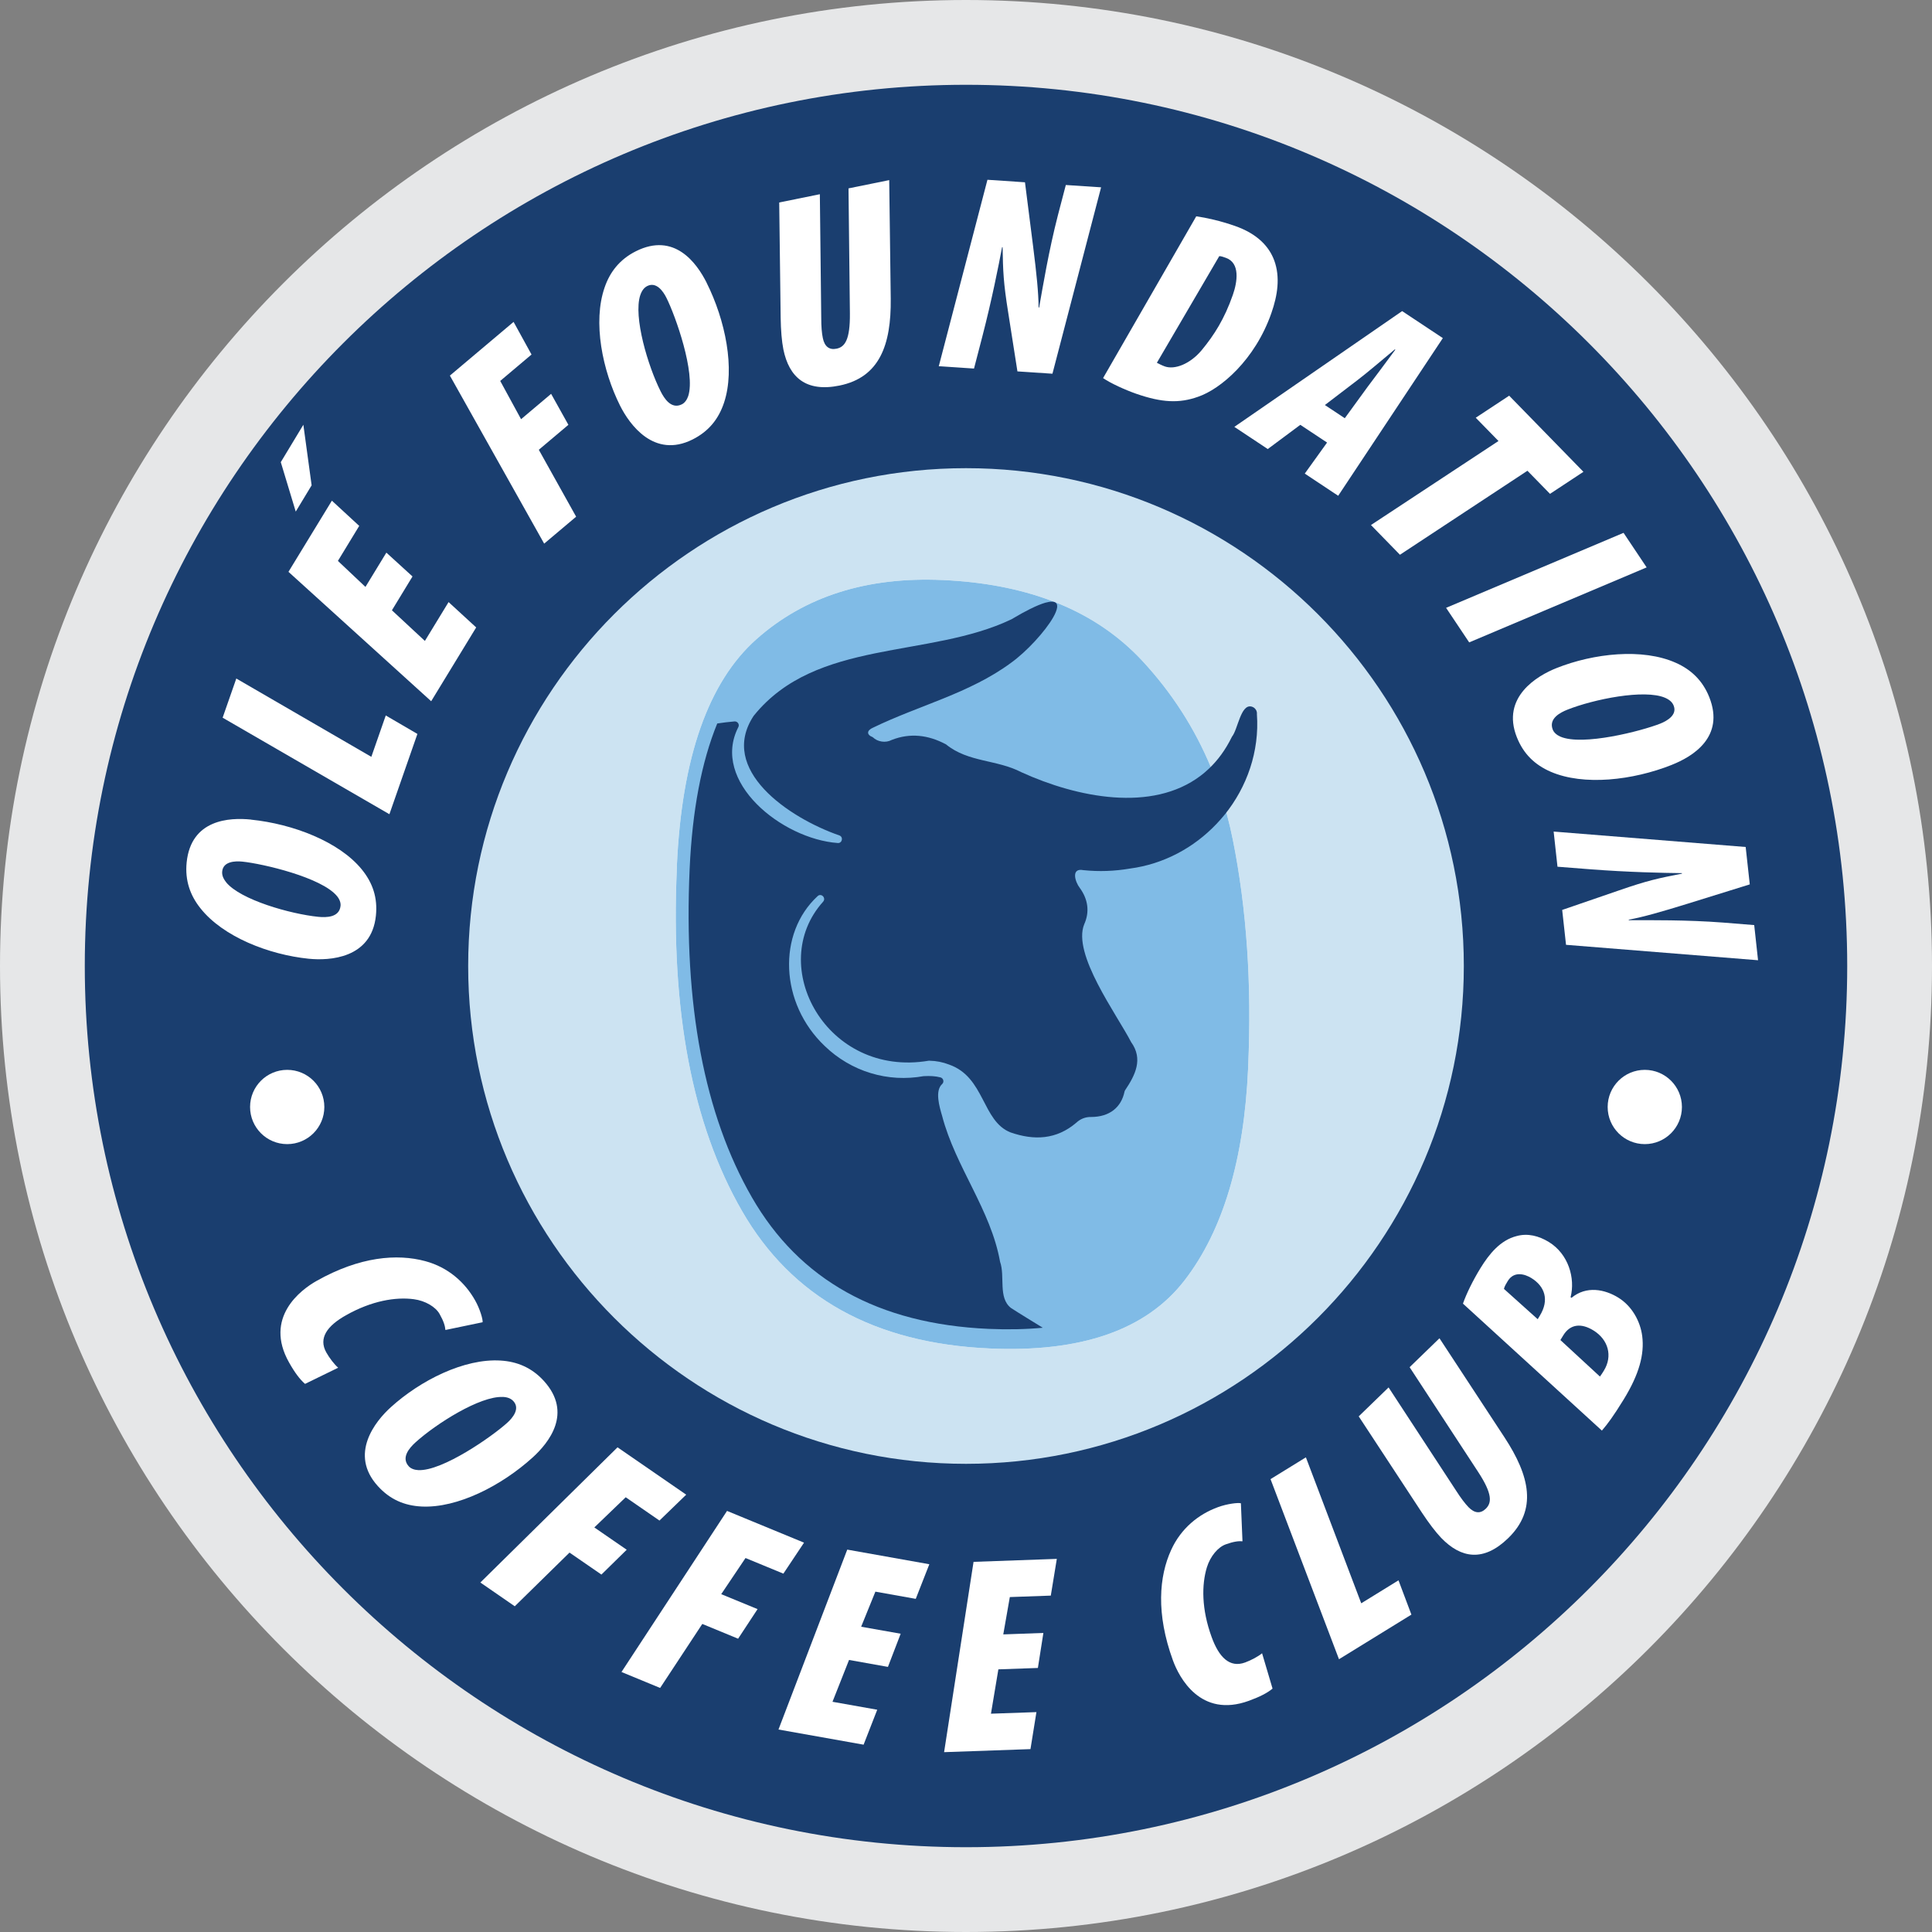 <?xml version="1.0" encoding="UTF-8"?><svg id="Layer_1" xmlns="http://www.w3.org/2000/svg" viewBox="0 0 291.88 291.88"><rect x="0" y="0" width="291.88" height="291.88" fill="#808080" stroke="none"/><defs><style>.cls-1{fill:#1a3e6f;}.cls-1,.cls-2,.cls-3,.cls-4,.cls-5{stroke-width:0px;}.cls-2{fill:#80bbe6;}.cls-3{fill:#cce3f2;}.cls-4{fill:#e6e7e8;}.cls-5{fill:#fff;}</style></defs><path class="cls-4" d="M145.94,291.88C65.47,291.88,0,226.41,0,145.94S65.47,0,145.94,0s145.94,65.47,145.94,145.94-65.47,145.94-145.94,145.94Z"/><path class="cls-1" d="M145.94,279.07c-73.41,0-133.13-59.72-133.13-133.13S72.53,12.81,145.94,12.81s133.13,59.72,133.13,133.13-59.72,133.13-133.13,133.13Z"/><path class="cls-5" d="M37.94,123.83c6.33.65,13.3,3.33,16.71,7.51,1.67,2.05,2.42,4.3,2.14,7-.67,6.5-7.05,6.82-10.18,6.5-5.95-.61-12.92-3.29-16.35-7.65-1.51-1.9-2.34-4.16-2.06-6.91.67-6.5,6.45-6.8,9.74-6.46ZM34.16,133.29c2.16,2.65,9.7,4.79,13.92,5.22,1.22.12,3.19.11,3.37-1.66.05-.46-.15-1-.53-1.46-2.31-2.84-11.26-4.91-14.3-5.22-1.1-.11-2.9-.04-3.05,1.48-.06.55.15,1.08.6,1.64Z"/><path class="cls-5" d="M33.63,108.44l2.07-5.93,20.4,11.83,2.18-6.25,4.78,2.79-4.23,12.13-25.19-14.58Z"/><path class="cls-5" d="M62.32,87.09l-3.11,5.11,4.98,4.63,3.58-5.87,4.17,3.83-6.8,11.15-21.56-19.55,6.56-10.75,4.13,3.81-3.22,5.29,4.16,3.93,3.16-5.18,3.96,3.61Z"/><path class="cls-5" d="M67.96,56.75l9.63-8.12,2.71,4.93-4.73,3.99,3.15,5.78,4.54-3.83,2.61,4.68-4.47,3.77,5.64,10.11-4.83,4.07-14.24-25.38Z"/><path class="cls-5" d="M106.74,42.69c2.85,5.69,4.35,13,2.65,18.13-.83,2.5-2.33,4.35-4.75,5.57-5.84,2.93-9.54-2.28-10.95-5.08-2.68-5.34-4.17-12.66-2.34-17.9.79-2.3,2.25-4.21,4.71-5.45,5.84-2.93,9.2,1.79,10.69,4.74ZM96.73,44.59c-1.08,3.25,1.17,10.75,3.08,14.54.55,1.1,1.62,2.75,3.21,1.95.42-.21.76-.67.95-1.23,1.15-3.47-1.92-12.14-3.29-14.86-.49-.99-1.52-2.46-2.89-1.78-.49.25-.83.7-1.06,1.39Z"/><path class="cls-5" d="M123.86,29.35l.21,18.65c0,1.3.08,2.32.24,3.07.26,1.29.98,1.83,2.06,1.61,1.25-.25,2.07-1.29,2.03-5.35l-.21-18.87,6.15-1.25.23,17.91c.08,6.99-1.69,11.9-7.75,13.13-5.07,1.03-7.61-1.26-8.47-5.46-.25-1.25-.38-2.91-.41-4.76l-.22-17.44,6.15-1.25Z"/><path class="cls-5" d="M141.83,55.32l7.35-28.16,5.67.38,1.23,9.69c.53,4.2.81,6.98.83,9.23h.08c.55-3.14,1.47-8.65,2.84-13.96l1.19-4.55,5.33.35-7.35,28.16-5.29-.35-1.4-8.93c-.72-4.51-.78-6.21-.84-9.83h-.08c-.53,2.81-1.55,7.97-2.98,13.48l-1.26,4.85-5.33-.35Z"/><path class="cls-5" d="M180.73,32.68c1.5.21,3.63.68,5.83,1.45,3.4,1.19,5.16,3.1,5.95,5.22.92,2.52.51,5.25-.43,7.94-2.47,7.09-7.69,11.51-11.1,12.66-2.82,1-5.43.89-9.32-.46-1.6-.56-3.82-1.55-5.01-2.37l14.07-24.43ZM174.78,54.81c.31.15.72.38,1.2.55,1.48.52,3.8-.34,5.57-2.46,1.87-2.27,3.43-4.69,4.71-8.37.67-1.92,1.14-4.81-1.07-5.58-.4-.14-.76-.27-.99-.25l-9.43,16.12Z"/><path class="cls-5" d="M196.45,64.18l-4.92,3.66-5.05-3.35,25.35-17.49,6.15,4.08-15.81,23.82-5.05-3.35,3.37-4.69-4.03-2.67ZM203.16,63.19l3.45-4.74c.94-1.26,2.94-3.9,4.19-5.62l-.07-.05c-1.7,1.42-4.39,3.7-5.61,4.62l-4.96,3.79,3,1.99Z"/><path class="cls-5" d="M226.39,66.63l-3.44-3.52,5.05-3.33,11.22,11.5-5.05,3.33-3.41-3.49-19.26,12.69-4.38-4.49,19.26-12.69Z"/><path class="cls-5" d="M248.77,85.72l-26.81,11.33-3.49-5.22,26.81-11.33,3.49,5.22Z"/><path class="cls-5" d="M252.58,115.55c-5.91,2.35-13.33,3.19-18.29,1.05-2.42-1.05-4.13-2.7-5.13-5.22-2.41-6.07,3.1-9.31,6.02-10.46,5.56-2.21,12.98-3.05,18.03-.77,2.22.99,4,2.61,5.02,5.17,2.41,6.07-2.58,9.01-5.66,10.23ZM251.56,105.42c-3.14-1.35-10.81.23-14.75,1.79-1.14.45-2.88,1.37-2.22,3.03.17.43.6.81,1.15,1.05,3.36,1.45,12.25-.85,15.09-1.97,1.02-.41,2.59-1.3,2.02-2.72-.2-.51-.63-.89-1.29-1.18Z"/><path class="cls-5" d="M234.72,125.63l29.01,2.33.62,5.65-9.33,2.9c-4.04,1.25-6.73,2.02-8.95,2.43v.08c3.21,0,8.79-.06,14.26.36l4.69.38.58,5.31-29.01-2.33-.58-5.27,8.55-2.94c4.32-1.5,5.98-1.85,9.54-2.54v-.08c-2.87-.03-8.13-.14-13.81-.58l-4.99-.39-.58-5.31Z"/><path class="cls-5" d="M46.07,209.06c-.75-.65-1.53-1.67-2.4-3.22-3.83-6.79,1.78-10.99,4.15-12.32,6.54-3.69,12.17-4.14,16.43-2.99,3.45.93,5.99,3.19,7.53,5.93.73,1.29,1.19,2.88,1.13,3.3l-5.62,1.17c-.05-.61-.26-1.32-.88-2.42-.6-1.07-2.15-2-3.89-2.23-2.73-.36-6.35.22-10.26,2.43-2.81,1.58-4.19,3.44-2.96,5.62.48.85,1.21,1.8,1.79,2.3l-5,2.44Z"/><path class="cls-5" d="M80.47,220.19c-4.71,4.27-11.36,7.67-16.76,7.41-2.64-.13-4.81-1.08-6.63-3.09-4.39-4.84-.36-9.81,1.96-11.91,4.43-4.02,11.08-7.41,16.62-7.05,2.42.15,4.66,1.04,6.51,3.08,4.39,4.84.74,9.34-1.71,11.57ZM75.96,211.05c-3.41-.17-10.04,4.01-13.19,6.86-.91.83-2.21,2.29-1.02,3.61.31.35.84.55,1.44.58,3.65.18,11.18-5.1,13.44-7.15.82-.74,1.97-2.12.94-3.26-.37-.41-.9-.62-1.62-.65Z"/><path class="cls-5" d="M93.3,218.66l10.37,7.15-4.04,3.91-5.1-3.52-4.74,4.56,4.89,3.37-3.82,3.75-4.82-3.32-8.27,8.11-5.2-3.59,20.73-20.43Z"/><path class="cls-5" d="M109.83,228.26l11.64,4.8-3.12,4.68-5.72-2.36-3.67,5.46,5.49,2.26-2.94,4.47-5.41-2.23-6.37,9.67-5.84-2.41,15.95-24.34Z"/><path class="cls-5" d="M134.16,251.83l-5.89-1.05-2.5,6.32,6.76,1.2-2.06,5.28-12.86-2.29,10.39-27.18,12.4,2.21-2.05,5.23-6.1-1.09-2.15,5.3,5.97,1.06-1.92,5Z"/><path class="cls-5" d="M156.8,251.99l-5.97.21-1.12,6.7,6.87-.24-.9,5.59-13.05.46,4.45-28.75,12.58-.45-.91,5.55-6.19.22-.99,5.64,6.06-.22-.83,5.29Z"/><path class="cls-5" d="M192.25,255.11c-.76.64-1.9,1.23-3.57,1.84-7.33,2.67-10.55-3.55-11.48-6.11-2.57-7.05-2.1-12.69-.26-16.69,1.48-3.25,4.13-5.39,7.08-6.46,1.39-.51,3.04-.7,3.45-.58l.24,5.74c-.6-.05-1.34.04-2.54.47-1.16.42-2.32,1.79-2.84,3.47-.8,2.64-.82,6.3.72,10.53,1.1,3.03,2.71,4.7,5.06,3.84.92-.34,1.97-.9,2.56-1.39l1.58,5.33Z"/><path class="cls-5" d="M191.95,223.46l5.34-3.29,8.36,22.05,5.63-3.47,1.95,5.18-10.94,6.74-10.34-27.2Z"/><path class="cls-5" d="M209.79,209.62l10.21,15.61c.7,1.09,1.32,1.91,1.85,2.46.92.95,1.81,1.02,2.61.25.91-.88,1.06-2.2-1.17-5.6l-10.33-15.79,4.51-4.37,9.83,14.98c3.83,5.85,4.98,10.94.53,15.24-3.72,3.6-7.1,3.03-10.08-.04-.88-.92-1.88-2.25-2.91-3.8l-9.57-14.58,4.51-4.37Z"/><path class="cls-5" d="M221.02,196.94c.53-1.51,1.49-3.47,2.64-5.35,1.31-2.13,3-4.23,5.47-4.85,1.68-.46,3.35-.03,4.87.9,2.96,1.82,4.01,5.46,3.28,8.34l.14.09c2.24-1.86,5.03-1.29,7.08-.02,2.06,1.27,3.32,3.59,3.6,5.8.35,2.75-.45,5.75-2.8,9.58-1.58,2.56-2.37,3.62-3.29,4.7l-21-19.19ZM232.31,199.3l.31-.51c1.49-2.42.75-4.46-1.27-5.71-1.01-.62-2.63-1.07-3.56.45-.22.36-.49.79-.58,1.19l5.1,4.58ZM241.71,207.97c.21-.27.41-.59.61-.92,1.33-2.17.68-4.66-1.6-6.06-1.84-1.13-3.5-.96-4.54.74l-.44.72,5.97,5.51Z"/><path class="cls-2" d="M194.03,123.6c2.49,12.43,3.42,25.97,2.78,40.63,0-.07,0-.14.01-.21.66-14.74-.26-28.35-2.77-40.83-.31-1.56-.67-3.09-1.07-4.59-.03.04-.06.08-.1.12.43,1.59.82,3.22,1.15,4.87h0Z"/><path class="cls-3" d="M145.94,70.73c41.47,0,75.21,33.74,75.21,75.21,0,41.47-33.74,75.21-75.21,75.21-41.47,0-75.21-33.74-75.21-75.21,0-41.47,33.74-75.21,75.21-75.21Z"/><path class="cls-2" d="M188.56,161.09c0,.06,0,.12,0,.17,0,.05,0,.11,0,.16-.62,13.85-3.82,24.52-9.6,32.01-5.78,7.49-15.61,10.92-29.48,10.29-17.4-.78-29.86-7.71-37.38-20.77-7.53-13.06-10.81-30.33-9.84-51.82,0-.05,0-.11,0-.16,0-.06,0-.12,0-.18.74-16.36,4.75-27.77,12.04-34.24,7.29-6.46,16.67-9.44,28.14-8.92,6.06.27,11.48,1.3,16.24,3.07l1.22.47c4.97,2.03,9.2,4.93,12.68,8.67,4.46,4.81,7.93,10.2,10.4,16.18.93,2.25,1.72,4.58,2.37,7,.34,1.26.64,2.54.9,3.84,2.1,10.46,2.87,21.86,2.32,34.2h0Z"/><path class="cls-3" d="M204.48,137.65c-.03-19-5.01-30.25-15.01-40.76-10-10.51-20.77-12.61-40.96-13.51-16.78-.75-30.02,2.68-39.72,10.29-9.7,7.61-16,16.06-18.2,26.43-2.48,11.72-2.84,23.49-3.22,32.13-.81,17.98,3.81,32.35,13.84,43.12,10.04,10.77,20.38,12.27,40.47,13.17,19.89.89,38.29-4.19,49.81-15.09,11.51-10.91,13.03-34.67,12.99-55.78h0ZM188.56,161.09c0,.06,0,.12,0,.17,0,.05,0,.11,0,.16-.62,13.85-3.82,24.52-9.6,32.01-5.78,7.49-15.61,10.92-29.48,10.29-17.4-.78-29.86-7.71-37.38-20.77-7.53-13.06-10.81-30.33-9.84-51.82,0-.05,0-.11,0-.16,0-.06,0-.12,0-.18.74-16.36,4.75-27.77,12.04-34.24,7.29-6.46,16.67-9.44,28.14-8.92,6.06.27,11.48,1.3,16.24,3.07l1.22.47c4.97,2.03,9.2,4.93,12.68,8.67,4.46,4.81,7.93,10.2,10.4,16.18.93,2.25,1.72,4.58,2.37,7,.34,1.26.64,2.54.9,3.84,2.1,10.46,2.87,21.86,2.32,34.2h0Z"/><path class="cls-1" d="M185.01,123.09c3.38-4.19,5.28-9.56,4.88-15.19.02-.13,0-.26-.03-.39-.03-.13-.09-.25-.17-.35-.08-.11-.17-.2-.28-.27-.11-.07-.23-.12-.36-.15-1.61-.37-2.04,3.45-2.91,4.53-.02.03-.04.05-.05.09-.95,1.93-2.11,3.5-3.44,4.76-.04.04-.07.07-.11.1-.37.35-.76.68-1.16.98-7.34,5.56-18.63,3.31-27.06-.53-3.72-1.94-8.03-1.48-11.37-4.19-.03-.02-.06-.05-.1-.06-2.62-1.38-5.34-1.73-8.14-.63-.23.12-.47.2-.73.24-.25.04-.51.04-.77,0-.26-.04-.5-.11-.73-.22-.23-.11-.44-.26-.63-.44-1-.39-.87-1.04.03-1.43,6.93-3.37,14.6-5.18,20.87-9.81,2.33-1.67,5.17-4.75,6.38-6.89.33-.58.53-1.1.58-1.49.01-.13,0-.24-.01-.35-.09-.4-.46-.59-1.21-.47-.17.03-.36.07-.58.13-.59.17-1.35.48-2.3.95-.78.39-1.7.89-2.75,1.52-.02,0-.04.02-.05.03-12.45,5.95-29.52,2.92-38.9,14.53-.02.02-.03.04-.05.06-5.37,8.12,5.27,15.4,12.94,18.06.65.22.45,1.2-.23,1.15-8.46-.61-19.24-9.3-15.02-17.52.21-.41-.13-.89-.59-.85-.88.08-1.75.18-2.6.31-2.38,5.82-3.77,13.14-4.17,21.96-.92,20.57,2.21,37.11,9.4,49.62,7.19,12.51,19.1,19.14,35.74,19.88,2.93.13,5.66.07,8.21-.17-1.68-1.04-3.33-2.03-4.81-2.99-1.97-1.54-.86-4.77-1.64-6.97-1.41-7.9-6.73-14.31-8.75-22.02-.42-1.43-1.13-3.82,0-4.84.34-.31.19-.88-.25-1-.77-.2-1.59-.24-2.48-.19-.02,0-.05,0-.07,0-1.32.24-2.66.32-4.01.25-1.36-.08-2.69-.31-3.99-.71-1.3-.39-2.54-.94-3.71-1.63-1.17-.69-2.25-1.51-3.23-2.46-6.81-6.46-7.17-17.03-1.07-22.65.55-.51,1.32.29.82.85-8.68,9.64.53,26.63,15.96,24.02.04,0,.08,0,.12,0,1.02.02,2,.21,2.95.58,5.43,1.89,4.96,8.55,9.29,10.25,3.56,1.24,6.94,1.1,9.94-1.47.3-.28.64-.5,1.02-.65.39-.15.78-.22,1.19-.21,2.83,0,4.58-1.47,5.07-3.83.02-.07.04-.14.08-.2,1.54-2.29,2.77-4.71.92-7.28-2.19-4.23-8.92-13.3-7.09-17.8.85-1.89.58-3.78-.67-5.5-.71-.91-1.37-3.06.55-2.68,2.35.24,4.69.16,7.02-.24,5.11-.67,9.68-3.16,13.08-6.74.4-.42.78-.85,1.15-1.3l.08-.1h0Z"/><circle class="cls-5" cx="43.39" cy="167.24" r="5.61"/><circle class="cls-5" cx="248.49" cy="167.24" r="5.61"/><polygon class="cls-5" points="45.83 64.17 47.08 73.32 44.68 77.29 42.42 69.82 45.83 64.17"/></svg>
